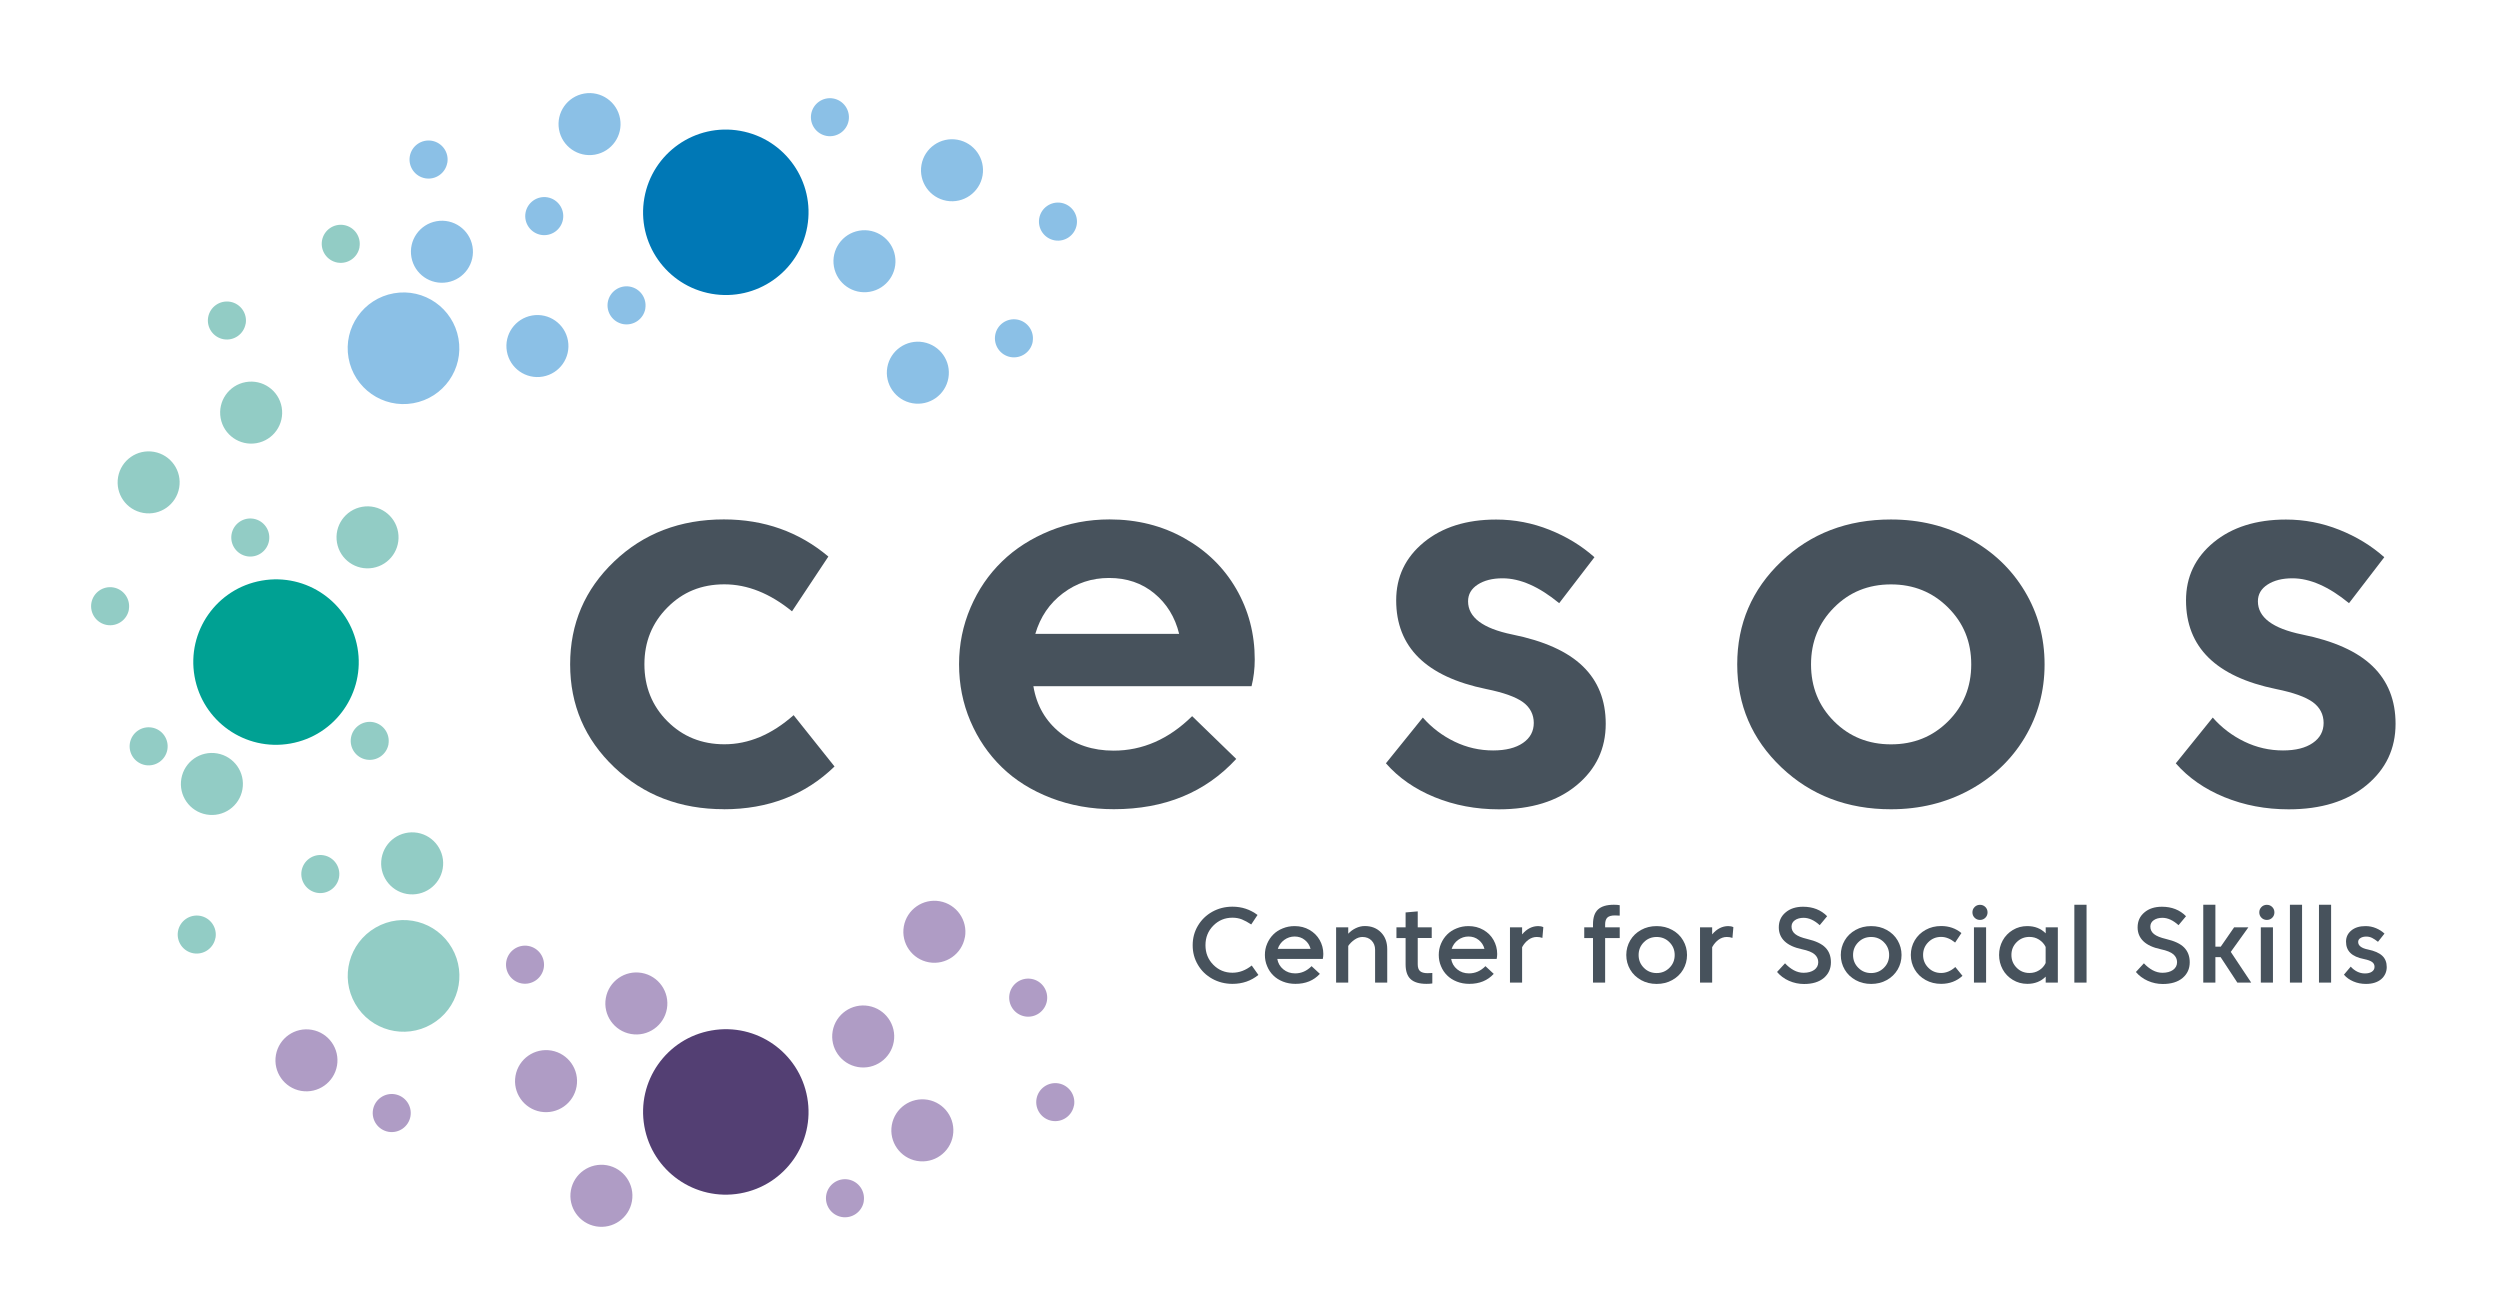 <?xml version="1.0" encoding="UTF-8"?>
<svg id="Ebene_1" data-name="Ebene 1" xmlns="http://www.w3.org/2000/svg" version="1.1" viewBox="0 0 377.01 198.43">
  <defs>
    <style>
      .cls-1 {
        fill: #af9cc5;
      }

      .cls-1, .cls-2, .cls-3, .cls-4, .cls-5, .cls-6, .cls-7 {
        stroke-width: 0px;
      }

      .cls-2 {
        fill: #533f73;
      }

      .cls-3 {
        fill: #00a193;
      }

      .cls-4 {
        fill: #8bc0e6;
      }

      .cls-5 {
        fill: #92ccc5;
      }

      .cls-6 {
        fill: #47525c;
      }

      .cls-7 {
        fill: #0078b6;
      }
    </style>
  </defs>
  <path class="cls-6" d="M109.16,122.03c-6.58,0-12.09-2.11-16.53-6.33-4.43-4.22-6.65-9.39-6.65-15.52s2.22-11.3,6.65-15.52c4.43-4.22,9.94-6.33,16.53-6.33,6.07,0,11.33,1.87,15.76,5.6l-5.48,8.26c-3.33-2.71-6.73-4.07-10.2-4.07s-6.28,1.16-8.59,3.49c-2.31,2.32-3.47,5.18-3.47,8.57s1.16,6.28,3.47,8.59c2.31,2.31,5.17,3.47,8.59,3.47,3.65,0,7.13-1.46,10.44-4.39l6.17,7.74c-4.43,4.3-10,6.45-16.69,6.45h0Z"/>
  <path class="cls-6" d="M155.84,103.49c.48,2.9,1.83,5.25,4.05,7.03,2.22,1.79,4.9,2.68,8.04,2.68,4.38,0,8.33-1.73,11.85-5.2l6.65,6.45c-4.65,5.05-10.8,7.58-18.46,7.58-3.39,0-6.55-.56-9.47-1.69-2.93-1.13-5.4-2.67-7.42-4.64-2.02-1.96-3.6-4.28-4.74-6.95-1.14-2.67-1.71-5.53-1.71-8.57s.58-5.86,1.73-8.55c1.15-2.69,2.73-5,4.74-6.95,2-1.95,4.42-3.49,7.24-4.64,2.82-1.14,5.82-1.71,8.99-1.71,4.17,0,7.93.95,11.29,2.84,3.36,1.89,5.97,4.45,7.82,7.66,1.85,3.21,2.78,6.75,2.78,10.62,0,1.4-.16,2.74-.48,4.03h-32.9ZM167.25,87.16c-2.61,0-4.92.77-6.95,2.3-2.03,1.53-3.42,3.57-4.17,6.13h21.69c-.62-2.53-1.87-4.56-3.75-6.11-1.88-1.55-4.15-2.32-6.81-2.32h0Z"/>
  <path class="cls-6" d="M209.01,115.1l5.56-6.89c1.34,1.53,2.94,2.74,4.78,3.63,1.84.89,3.78,1.33,5.82,1.33,1.91,0,3.41-.38,4.5-1.13,1.09-.75,1.63-1.76,1.63-3.02s-.54-2.33-1.61-3.12c-1.08-.79-2.93-1.46-5.56-1.99-9.06-1.86-13.58-6.32-13.58-13.38,0-3.55,1.39-6.46,4.17-8.75,2.78-2.28,6.42-3.43,10.9-3.43,2.8,0,5.48.52,8.06,1.55,2.58,1.03,4.84,2.41,6.77,4.13l-5.32,6.93c-3.04-2.5-5.88-3.75-8.54-3.75-1.53,0-2.78.32-3.75.95-.97.63-1.45,1.47-1.45,2.52,0,2.42,2.22,4.09,6.65,5,4.81.97,8.36,2.57,10.66,4.8,2.3,2.23,3.45,5.12,3.45,8.67,0,3.76-1.46,6.85-4.39,9.27-2.93,2.42-6.84,3.63-11.73,3.63-3.47,0-6.69-.61-9.68-1.83-2.98-1.22-5.43-2.92-7.34-5.1h0Z"/>
  <path class="cls-6" d="M268.63,115.71c-4.43-4.22-6.65-9.39-6.65-15.52s2.22-11.3,6.65-15.52c4.43-4.22,9.94-6.33,16.53-6.33,4.35,0,8.31.97,11.85,2.9,3.55,1.93,6.32,4.57,8.32,7.9,2,3.33,3,7.01,3,11.05s-1,7.71-3,11.05c-2,3.33-4.78,5.97-8.32,7.9-3.55,1.93-7.5,2.9-11.85,2.9-6.58,0-12.09-2.11-16.53-6.33h0ZM273.11,100.19c0,3.41,1.16,6.28,3.47,8.59s5.17,3.47,8.59,3.47,6.28-1.15,8.61-3.47c2.32-2.31,3.49-5.17,3.49-8.59s-1.16-6.24-3.49-8.57c-2.33-2.32-5.19-3.49-8.61-3.49s-6.28,1.16-8.59,3.49c-2.31,2.32-3.47,5.18-3.47,8.57h0Z"/>
  <path class="cls-6" d="M328.13,115.1l5.56-6.89c1.34,1.53,2.94,2.74,4.78,3.63,1.84.89,3.78,1.33,5.82,1.33,1.91,0,3.41-.38,4.49-1.13,1.09-.75,1.63-1.76,1.63-3.02s-.54-2.33-1.61-3.12c-1.08-.79-2.93-1.46-5.56-1.99-9.06-1.86-13.58-6.32-13.58-13.38,0-3.55,1.39-6.46,4.17-8.75,2.78-2.28,6.42-3.43,10.9-3.43,2.79,0,5.48.52,8.06,1.55,2.58,1.03,4.84,2.41,6.77,4.13l-5.32,6.93c-3.04-2.5-5.89-3.75-8.54-3.75-1.53,0-2.78.32-3.75.95-.97.63-1.45,1.47-1.45,2.52,0,2.42,2.22,4.09,6.65,5,4.81.97,8.37,2.57,10.66,4.8,2.3,2.23,3.45,5.12,3.45,8.67,0,3.76-1.46,6.85-4.39,9.27-2.93,2.42-6.84,3.63-11.73,3.63-3.47,0-6.69-.61-9.68-1.83-2.98-1.22-5.43-2.92-7.34-5.1h0Z"/>
  <path class="cls-6" d="M188.77,145.61l1,1.41c-1.1.9-2.41,1.35-3.91,1.35-1.11,0-2.13-.26-3.05-.77-.92-.51-1.64-1.21-2.16-2.1-.53-.89-.79-1.87-.79-2.95s.26-2.06.79-2.95c.53-.89,1.25-1.59,2.16-2.1.92-.51,1.93-.77,3.05-.77,1.42,0,2.67.42,3.78,1.25l-.95,1.43c-.5-.33-.97-.58-1.4-.76-.43-.17-.91-.26-1.43-.26-1.14,0-2.1.4-2.89,1.2-.79.8-1.18,1.78-1.18,2.95s.39,2.15,1.18,2.95c.79.8,1.75,1.2,2.89,1.2,1.02,0,1.99-.36,2.91-1.09h0Z"/>
  <path class="cls-6" d="M199.48,144.61h-6.86c.11.64.41,1.16.91,1.57.5.41,1.09.61,1.78.61.94,0,1.76-.36,2.48-1.09l1.25,1.16c-.93,1.01-2.15,1.51-3.68,1.51-.67,0-1.3-.11-1.88-.34-.58-.23-1.07-.54-1.46-.93-.4-.39-.71-.85-.93-1.39-.23-.53-.34-1.1-.34-1.7s.11-1.17.34-1.7c.23-.54.54-1,.93-1.39.39-.39.87-.7,1.43-.92.56-.23,1.15-.34,1.79-.34.83,0,1.57.19,2.23.57.66.38,1.18.89,1.54,1.53s.55,1.34.55,2.1c0,.27-.03.53-.08.76h0ZM195.24,141.23c-.58,0-1.1.17-1.58.52-.47.35-.79.8-.96,1.34h4.94c-.15-.55-.43-.99-.87-1.34-.43-.35-.95-.52-1.54-.52h0Z"/>
  <path class="cls-6" d="M203.32,142.65v5.53h-1.83v-8.33h1.83v.96c.32-.35.7-.63,1.14-.84.44-.21.89-.32,1.35-.32,1.01,0,1.82.32,2.45.96.63.64.94,1.48.94,2.52v5.05h-1.83v-4.95c0-.57-.18-1.03-.53-1.39-.35-.36-.81-.54-1.38-.54-.4,0-.79.13-1.18.4-.39.27-.71.58-.96.95h0Z"/>
  <path class="cls-6" d="M213.8,141.46v3.95c0,.48.11.82.34,1.03.23.21.61.32,1.14.32.27,0,.51-.01.72-.03v1.58c-.24.04-.53.06-.88.06-1.09,0-1.88-.24-2.39-.71-.51-.47-.76-1.22-.76-2.23v-3.97h-1.38v-1.61h1.38v-2.25l1.83-.16v2.41h2.11v1.61h-2.11Z"/>
  <path class="cls-6" d="M225.7,144.61h-6.86c.11.64.41,1.16.91,1.57.5.41,1.09.61,1.78.61.94,0,1.76-.36,2.48-1.09l1.25,1.16c-.93,1.01-2.15,1.51-3.68,1.51-.67,0-1.3-.11-1.88-.34-.58-.23-1.07-.54-1.46-.93-.4-.39-.71-.85-.93-1.39-.23-.53-.34-1.1-.34-1.7s.11-1.17.34-1.7c.23-.54.54-1,.93-1.39.39-.39.87-.7,1.43-.92.56-.23,1.15-.34,1.79-.34.82,0,1.57.19,2.23.57.67.38,1.18.89,1.54,1.53.36.64.55,1.34.55,2.1,0,.27-.03.53-.08.76h0ZM221.46,141.23c-.58,0-1.1.17-1.58.52-.47.35-.79.8-.96,1.34h4.94c-.14-.55-.43-.99-.87-1.34-.43-.35-.95-.52-1.54-.52h0Z"/>
  <path class="cls-6" d="M231.74,141.3c-.44,0-.85.14-1.23.41-.38.28-.71.65-.97,1.13v5.34h-1.83v-8.33h1.83v1.06c.71-.84,1.52-1.25,2.44-1.25.29,0,.54.05.76.16l-.14,1.62c-.27-.1-.56-.14-.85-.14h0Z"/>
  <path class="cls-6" d="M244.26,136.51v1.57c-.21-.02-.46-.03-.72-.03-.54,0-.92.11-1.14.32-.22.21-.34.56-.34,1.03v.45h2.2v1.61h-2.2v6.72h-1.83v-6.72h-1.32v-1.61h1.32v-.47c0-1.02.25-1.76.76-2.23.51-.47,1.3-.71,2.39-.71.35,0,.65.02.88.07h0Z"/>
  <path class="cls-6" d="M247.48,140.24c.7-.39,1.48-.58,2.35-.58s1.64.19,2.35.58,1.25.91,1.64,1.58c.39.67.59,1.4.59,2.2s-.2,1.53-.59,2.2c-.39.67-.94,1.19-1.64,1.58-.7.39-1.48.58-2.35.58s-1.65-.19-2.35-.58c-.7-.39-1.25-.91-1.64-1.58-.39-.67-.59-1.4-.59-2.2s.2-1.53.59-2.2c.39-.67.94-1.19,1.64-1.58h0ZM247.9,145.95c.52.53,1.17.79,1.93.79s1.4-.26,1.93-.79c.53-.52.79-1.17.79-1.93s-.26-1.4-.79-1.93c-.52-.53-1.17-.79-1.93-.79s-1.41.26-1.93.79c-.53.53-.79,1.17-.79,1.93s.26,1.4.79,1.93h0Z"/>
  <path class="cls-6" d="M260.4,141.3c-.44,0-.85.14-1.23.41-.38.28-.71.65-.97,1.13v5.34h-1.83v-8.33h1.83v1.06c.71-.84,1.52-1.25,2.44-1.25.29,0,.54.05.76.16l-.14,1.62c-.27-.1-.56-.14-.85-.14h0Z"/>
  <path class="cls-6" d="M268,146.56l1.19-1.29c.39.43.83.77,1.31,1.04.48.26.98.39,1.49.39.66,0,1.19-.15,1.6-.43.4-.29.61-.68.61-1.17,0-.46-.18-.85-.55-1.18-.36-.32-1-.58-1.91-.77-1.17-.25-2.04-.65-2.62-1.21-.58-.56-.87-1.26-.87-2.09,0-.93.34-1.68,1.02-2.25.68-.58,1.56-.86,2.64-.86,1.48,0,2.7.48,3.63,1.43l-1.12,1.35c-.81-.74-1.62-1.11-2.43-1.11-.53,0-.97.12-1.31.36-.34.24-.51.56-.51.96,0,.46.18.83.55,1.13.37.3.97.54,1.81.74,1.28.3,2.2.73,2.75,1.3.56.57.83,1.31.83,2.21,0,.98-.36,1.77-1.08,2.38-.72.6-1.71.9-2.97.9-.79,0-1.55-.16-2.28-.48-.72-.32-1.32-.77-1.79-1.33h0Z"/>
  <path class="cls-6" d="M279.83,140.24c.7-.39,1.48-.58,2.35-.58s1.65.19,2.35.58c.7.39,1.25.91,1.64,1.58.39.67.59,1.4.59,2.2s-.2,1.53-.59,2.2c-.4.67-.94,1.19-1.64,1.58-.7.39-1.49.58-2.35.58s-1.64-.19-2.35-.58c-.7-.39-1.25-.91-1.64-1.58-.39-.67-.59-1.4-.59-2.2s.2-1.53.59-2.2c.39-.67.94-1.19,1.64-1.58h0ZM280.24,145.95c.53.53,1.17.79,1.93.79s1.4-.26,1.93-.79c.53-.52.79-1.17.79-1.93s-.26-1.4-.79-1.93c-.52-.53-1.17-.79-1.93-.79s-1.4.26-1.93.79c-.53.53-.79,1.17-.79,1.93s.26,1.4.79,1.93h0Z"/>
  <path class="cls-6" d="M292.74,148.37c-.86,0-1.65-.19-2.35-.58-.7-.39-1.25-.91-1.64-1.58-.39-.67-.59-1.4-.59-2.2s.2-1.53.59-2.2c.4-.67.94-1.19,1.64-1.58.7-.39,1.49-.58,2.35-.58,1.17,0,2.19.35,3.05,1.06l-.95,1.43c-.7-.57-1.4-.85-2.11-.85-.76,0-1.4.26-1.93.79-.53.53-.79,1.17-.79,1.93s.26,1.4.79,1.93c.52.53,1.17.79,1.93.79s1.48-.3,2.14-.9l1.08,1.33c-.87.8-1.95,1.21-3.22,1.21h0Z"/>
  <path class="cls-6" d="M297.78,138.4c-.22-.22-.33-.49-.33-.81s.11-.59.33-.81c.22-.22.49-.33.81-.33s.59.11.81.33c.22.22.33.49.33.81s-.11.59-.33.81c-.22.22-.49.33-.81.33s-.59-.11-.81-.33h0ZM297.68,148.18v-8.33h1.83v8.33h-1.83Z"/>
  <path class="cls-6" d="M305.73,139.66c1.12,0,2.04.36,2.77,1.09v-.9h1.83v8.33h-1.83v-.9c-.73.73-1.65,1.09-2.77,1.09-.8,0-1.53-.2-2.19-.6-.66-.4-1.17-.93-1.53-1.59-.36-.67-.54-1.39-.54-2.17s.18-1.51.54-2.17c.36-.66.87-1.19,1.53-1.59.66-.4,1.39-.59,2.19-.59h0ZM306.05,146.73c.54,0,1.02-.13,1.46-.41.44-.27.76-.63.98-1.09v-2.43c-.22-.45-.55-.82-.99-1.1-.44-.28-.92-.41-1.45-.41-.76,0-1.4.26-1.93.79-.53.53-.79,1.17-.79,1.93s.26,1.4.79,1.93c.52.53,1.17.79,1.93.79h0Z"/>
  <polygon class="cls-6" points="312.82 148.18 312.82 136.44 314.66 136.44 314.66 148.18 312.82 148.18 312.82 148.18"/>
  <path class="cls-6" d="M322.12,146.56l1.19-1.29c.39.43.83.77,1.31,1.04.48.26.98.39,1.49.39.66,0,1.19-.15,1.59-.43.4-.29.61-.68.61-1.17,0-.46-.18-.85-.55-1.18-.37-.32-1-.58-1.91-.77-1.17-.25-2.04-.65-2.62-1.21-.58-.56-.87-1.26-.87-2.09,0-.93.34-1.68,1.02-2.25.68-.58,1.56-.86,2.65-.86,1.48,0,2.7.48,3.63,1.43l-1.13,1.35c-.82-.74-1.62-1.11-2.43-1.11-.53,0-.97.12-1.31.36-.34.24-.51.56-.51.96,0,.46.18.83.55,1.13.37.3.97.54,1.81.74,1.28.3,2.2.73,2.75,1.3.55.57.83,1.31.83,2.21,0,.98-.36,1.77-1.09,2.38-.72.6-1.71.9-2.97.9-.79,0-1.55-.16-2.27-.48-.72-.32-1.32-.77-1.79-1.33h0Z"/>
  <polygon class="cls-6" points="337.4 148.18 334.88 144.34 334.09 144.34 334.09 148.18 332.26 148.18 332.26 136.44 334.09 136.44 334.09 142.76 334.9 142.76 336.91 139.85 339.06 139.85 336.41 143.55 339.49 148.18 337.4 148.18 337.4 148.18"/>
  <path class="cls-6" d="M341.04,138.4c-.22-.22-.33-.49-.33-.81s.11-.59.33-.81c.22-.22.49-.33.81-.33s.59.11.81.33c.22.22.33.49.33.81s-.11.59-.33.81c-.22.22-.49.33-.81.33s-.59-.11-.81-.33h0ZM340.94,148.18v-8.33h1.83v8.33h-1.83Z"/>
  <polygon class="cls-6" points="345.33 148.18 345.33 136.44 347.16 136.44 347.16 148.18 345.33 148.18 345.33 148.18"/>
  <polygon class="cls-6" points="349.71 148.18 349.71 136.44 351.54 136.44 351.54 148.18 349.71 148.18 349.71 148.18"/>
  <path class="cls-6" d="M353.47,146.99l1.03-1.22c.27.31.59.56.96.75.38.19.77.28,1.19.28.44,0,.79-.09,1.05-.27.26-.18.39-.42.39-.73s-.12-.54-.36-.72c-.24-.18-.65-.33-1.23-.45-.93-.18-1.61-.49-2.05-.92-.44-.43-.66-1-.66-1.7s.27-1.25.8-1.69c.53-.44,1.24-.66,2.13-.66.56,0,1.08.1,1.58.31.5.21.93.48,1.29.82l-.98,1.24c-.33-.26-.62-.46-.89-.59-.27-.13-.55-.2-.86-.2-.36,0-.66.07-.89.22-.23.14-.35.34-.35.59,0,.56.49.94,1.48,1.14.97.2,1.69.51,2.15.94.46.43.68,1,.68,1.71s-.28,1.35-.84,1.83c-.56.47-1.33.71-2.29.71-.67,0-1.31-.12-1.89-.37-.58-.25-1.06-.58-1.42-1.01h0Z"/>
  <path class="cls-3" d="M53.91,97.68c1.2,6.78-3.33,13.25-10.12,14.45-6.78,1.2-13.25-3.33-14.45-10.12-1.2-6.79,3.33-13.26,10.12-14.45,6.78-1.2,13.25,3.33,14.45,10.12h0Z"/>
  <path class="cls-2" d="M121.74,165.52c1.2,6.78-3.33,13.25-10.12,14.45-6.78,1.2-13.25-3.33-14.45-10.12-1.2-6.79,3.33-13.26,10.12-14.45,6.79-1.2,13.25,3.33,14.45,10.12h0Z"/>
  <path class="cls-1" d="M95.3,181.15c-.45,2.54-2.87,4.24-5.42,3.79-2.54-.45-4.24-2.88-3.79-5.42.45-2.54,2.87-4.24,5.42-3.8,2.54.45,4.24,2.88,3.79,5.42h0Z"/>
  <path class="cls-1" d="M134.78,157.12c-.45,2.54-2.88,4.24-5.42,3.79-2.54-.45-4.24-2.88-3.79-5.42.45-2.54,2.88-4.24,5.42-3.79,2.54.45,4.24,2.88,3.79,5.42h0Z"/>
  <path class="cls-1" d="M145.51,141.33c-.45,2.54-2.88,4.24-5.42,3.79-2.54-.45-4.24-2.87-3.79-5.42.45-2.54,2.88-4.24,5.42-3.79,2.54.45,4.24,2.88,3.8,5.42h0Z"/>
  <path class="cls-1" d="M143.7,171.28c-.45,2.54-2.87,4.24-5.42,3.79-2.54-.45-4.24-2.88-3.79-5.42.45-2.54,2.87-4.24,5.42-3.8,2.54.45,4.24,2.88,3.79,5.42h0Z"/>
  <path class="cls-1" d="M100.57,152.14c-.45,2.54-2.87,4.24-5.42,3.79-2.54-.45-4.24-2.87-3.79-5.42.45-2.54,2.87-4.24,5.42-3.79,2.54.45,4.24,2.88,3.79,5.42h0Z"/>
  <path class="cls-1" d="M50.82,160.71c-.45,2.54-2.87,4.24-5.42,3.8-2.54-.45-4.24-2.88-3.79-5.42.45-2.54,2.87-4.24,5.42-3.79,2.54.45,4.24,2.88,3.79,5.42h0Z"/>
  <path class="cls-1" d="M86.95,163.85c-.45,2.55-2.87,4.24-5.42,3.8-2.54-.45-4.24-2.88-3.79-5.42.45-2.55,2.87-4.24,5.42-3.8,2.54.45,4.24,2.88,3.79,5.42h0Z"/>
  <path class="cls-1" d="M61.9,168.35c-.28,1.56-1.76,2.6-3.32,2.33-1.56-.28-2.6-1.76-2.33-3.33.28-1.56,1.76-2.6,3.32-2.33,1.56.28,2.6,1.76,2.33,3.32h0Z"/>
  <path class="cls-1" d="M82,145.98c-.28,1.56-1.76,2.6-3.32,2.33-1.56-.28-2.6-1.76-2.33-3.33.28-1.56,1.76-2.6,3.32-2.33,1.56.28,2.6,1.76,2.33,3.33h0Z"/>
  <path class="cls-1" d="M130.26,181.2c-.28,1.56-1.76,2.6-3.33,2.33-1.56-.28-2.6-1.76-2.33-3.33.28-1.56,1.76-2.6,3.32-2.33,1.56.28,2.6,1.76,2.33,3.33h0Z"/>
  <path class="cls-1" d="M161.96,166.7c-.28,1.56-1.76,2.6-3.32,2.33-1.56-.27-2.6-1.76-2.33-3.32.28-1.56,1.76-2.6,3.33-2.33,1.56.28,2.6,1.76,2.33,3.33h0Z"/>
  <path class="cls-1" d="M157.88,150.95c-.28,1.56-1.76,2.6-3.32,2.33-1.56-.28-2.6-1.76-2.33-3.33.27-1.56,1.76-2.6,3.32-2.33,1.56.27,2.6,1.76,2.33,3.32h0Z"/>
  <path class="cls-7" d="M121.74,34.18c1.2-6.78-3.33-13.25-10.12-14.45-6.78-1.2-13.25,3.33-14.45,10.12-1.2,6.78,3.33,13.25,10.12,14.45,6.79,1.2,13.25-3.33,14.45-10.12h0Z"/>
  <path class="cls-4" d="M69.14,51.06c-.81-4.58-5.17-7.64-9.75-6.83-4.58.81-7.64,5.17-6.83,9.75.81,4.58,5.17,7.64,9.75,6.83,4.58-.81,7.64-5.17,6.83-9.75h0Z"/>
  <path class="cls-4" d="M71.25,37.15c-.45-2.54-2.87-4.24-5.42-3.79-2.54.45-4.24,2.87-3.79,5.42.45,2.54,2.87,4.24,5.42,3.79,2.54-.45,4.24-2.87,3.79-5.42h0Z"/>
  <path class="cls-4" d="M134.97,38.58c-.45-2.54-2.87-4.24-5.42-3.79-2.54.45-4.24,2.88-3.79,5.42.45,2.54,2.87,4.24,5.42,3.79,2.54-.45,4.24-2.87,3.79-5.42h0Z"/>
  <path class="cls-4" d="M93.51,17.9c-.45-2.54-2.87-4.24-5.42-3.79-2.54.45-4.24,2.87-3.79,5.42.45,2.54,2.88,4.24,5.42,3.79,2.54-.45,4.24-2.87,3.79-5.42h0Z"/>
  <path class="cls-4" d="M85.65,51.37c-.45-2.54-2.87-4.24-5.42-3.79-2.54.45-4.24,2.87-3.79,5.42.45,2.54,2.87,4.24,5.42,3.79,2.54-.45,4.24-2.87,3.79-5.42h0Z"/>
  <path class="cls-4" d="M148.17,26.49c-.45,2.54-2.88,4.24-5.42,3.79-2.54-.45-4.24-2.87-3.79-5.42.45-2.54,2.88-4.24,5.42-3.79,2.54.45,4.24,2.87,3.79,5.42h0Z"/>
  <path class="cls-4" d="M143.02,57.02c-.45,2.54-2.87,4.24-5.42,3.79-2.54-.45-4.24-2.88-3.79-5.42.45-2.54,2.88-4.24,5.42-3.79,2.54.45,4.24,2.87,3.79,5.42h0Z"/>
  <path class="cls-4" d="M155.74,51.52c-.28,1.56-1.76,2.6-3.33,2.33-1.56-.28-2.6-1.76-2.33-3.33.27-1.56,1.76-2.6,3.32-2.33,1.56.28,2.6,1.76,2.33,3.32h0Z"/>
  <path class="cls-4" d="M162.37,33.92c-.28,1.56-1.76,2.6-3.32,2.33-1.56-.28-2.6-1.76-2.33-3.33.27-1.56,1.76-2.6,3.32-2.33,1.56.28,2.6,1.76,2.33,3.32h0Z"/>
  <path class="cls-4" d="M127.98,18.17c-.27,1.56-1.76,2.6-3.32,2.33-1.56-.28-2.6-1.76-2.33-3.32.28-1.56,1.76-2.6,3.32-2.33,1.56.28,2.6,1.76,2.33,3.33h0Z"/>
  <path class="cls-4" d="M97.32,46.55c-.28,1.56-1.76,2.6-3.33,2.33-1.56-.28-2.6-1.76-2.33-3.33.28-1.56,1.76-2.6,3.32-2.33,1.56.28,2.6,1.76,2.33,3.33h0Z"/>
  <path class="cls-4" d="M84.9,33.09c-.28,1.56-1.76,2.6-3.32,2.33-1.56-.28-2.6-1.76-2.33-3.33.28-1.56,1.76-2.6,3.32-2.33,1.56.28,2.6,1.76,2.33,3.32h0Z"/>
  <path class="cls-4" d="M67.45,24.56c-.28,1.56-1.76,2.6-3.32,2.33-1.56-.28-2.6-1.76-2.33-3.33.28-1.56,1.76-2.6,3.33-2.33,1.56.28,2.6,1.76,2.33,3.32h0Z"/>
  <path class="cls-5" d="M68.15,142.96c2.33,4.03.95,9.18-3.08,11.5-4.03,2.33-9.18.95-11.5-3.08-2.33-4.03-.95-9.18,3.08-11.5,4.03-2.33,9.18-.95,11.5,3.08h0Z"/>
  <path class="cls-5" d="M42.48,61.41c-.45-2.54-2.87-4.24-5.42-3.79-2.54.45-4.24,2.87-3.79,5.42.45,2.54,2.88,4.24,5.42,3.79,2.54-.45,4.24-2.87,3.79-5.42h0Z"/>
  <path class="cls-5" d="M60.03,80.22c-.45-2.54-2.87-4.24-5.42-3.79-2.54.45-4.24,2.87-3.79,5.42.45,2.54,2.87,4.24,5.42,3.79,2.54-.45,4.24-2.87,3.79-5.42h0Z"/>
  <path class="cls-5" d="M27.02,73.56c-.45,2.54-2.87,4.24-5.42,3.79s-4.24-2.87-3.79-5.42c.45-2.54,2.87-4.24,5.42-3.79,2.54.45,4.24,2.87,3.79,5.42h0Z"/>
  <path class="cls-5" d="M36.56,119.04c-.45,2.55-2.87,4.24-5.42,3.79-2.54-.45-4.24-2.87-3.79-5.42.45-2.55,2.87-4.24,5.42-3.79,2.54.45,4.24,2.87,3.79,5.42h0Z"/>
  <path class="cls-5" d="M32.49,141.43c-.28,1.56-1.76,2.6-3.32,2.33-1.56-.27-2.6-1.76-2.33-3.32.28-1.56,1.76-2.6,3.33-2.33,1.56.28,2.6,1.76,2.33,3.32h0Z"/>
  <path class="cls-5" d="M58.59,112.22c-.28,1.56-1.76,2.6-3.33,2.33-1.56-.27-2.6-1.76-2.33-3.32.28-1.56,1.76-2.6,3.32-2.33,1.56.28,2.6,1.76,2.33,3.33h0Z"/>
  <path class="cls-5" d="M51.13,132.31c-.28,1.56-1.76,2.6-3.32,2.33-1.56-.28-2.6-1.76-2.33-3.33.28-1.56,1.76-2.6,3.32-2.33,1.56.27,2.6,1.76,2.33,3.32h0Z"/>
  <path class="cls-5" d="M54.22,37.27c-.28,1.56-1.76,2.6-3.33,2.33-1.56-.28-2.6-1.76-2.33-3.33.28-1.56,1.76-2.6,3.32-2.33,1.56.28,2.6,1.76,2.33,3.32h0Z"/>
  <path class="cls-5" d="M37.04,48.83c-.28,1.56-1.76,2.6-3.32,2.33-1.56-.28-2.6-1.76-2.33-3.32.28-1.56,1.76-2.6,3.33-2.33,1.56.28,2.6,1.76,2.33,3.32h0Z"/>
  <path class="cls-5" d="M19.44,91.92c-.28,1.56-1.76,2.6-3.33,2.33-1.56-.28-2.6-1.76-2.33-3.33.28-1.56,1.76-2.6,3.32-2.33,1.56.28,2.6,1.76,2.33,3.33h0Z"/>
  <path class="cls-5" d="M25.24,113.05c-.28,1.56-1.76,2.6-3.32,2.33-1.56-.28-2.6-1.76-2.33-3.33.28-1.56,1.76-2.6,3.32-2.33,1.56.27,2.6,1.76,2.33,3.32h0Z"/>
  <path class="cls-5" d="M40.57,81.56c-.28,1.56-1.76,2.6-3.32,2.33-1.56-.28-2.6-1.76-2.33-3.33.28-1.56,1.76-2.6,3.32-2.33,1.56.28,2.6,1.76,2.33,3.32h0Z"/>
  <path class="cls-5" d="M66.76,131.01c-.45,2.55-2.87,4.24-5.42,3.8-2.54-.45-4.24-2.88-3.79-5.42.45-2.55,2.87-4.24,5.42-3.8,2.54.45,4.24,2.88,3.79,5.42h0Z"/>
</svg>